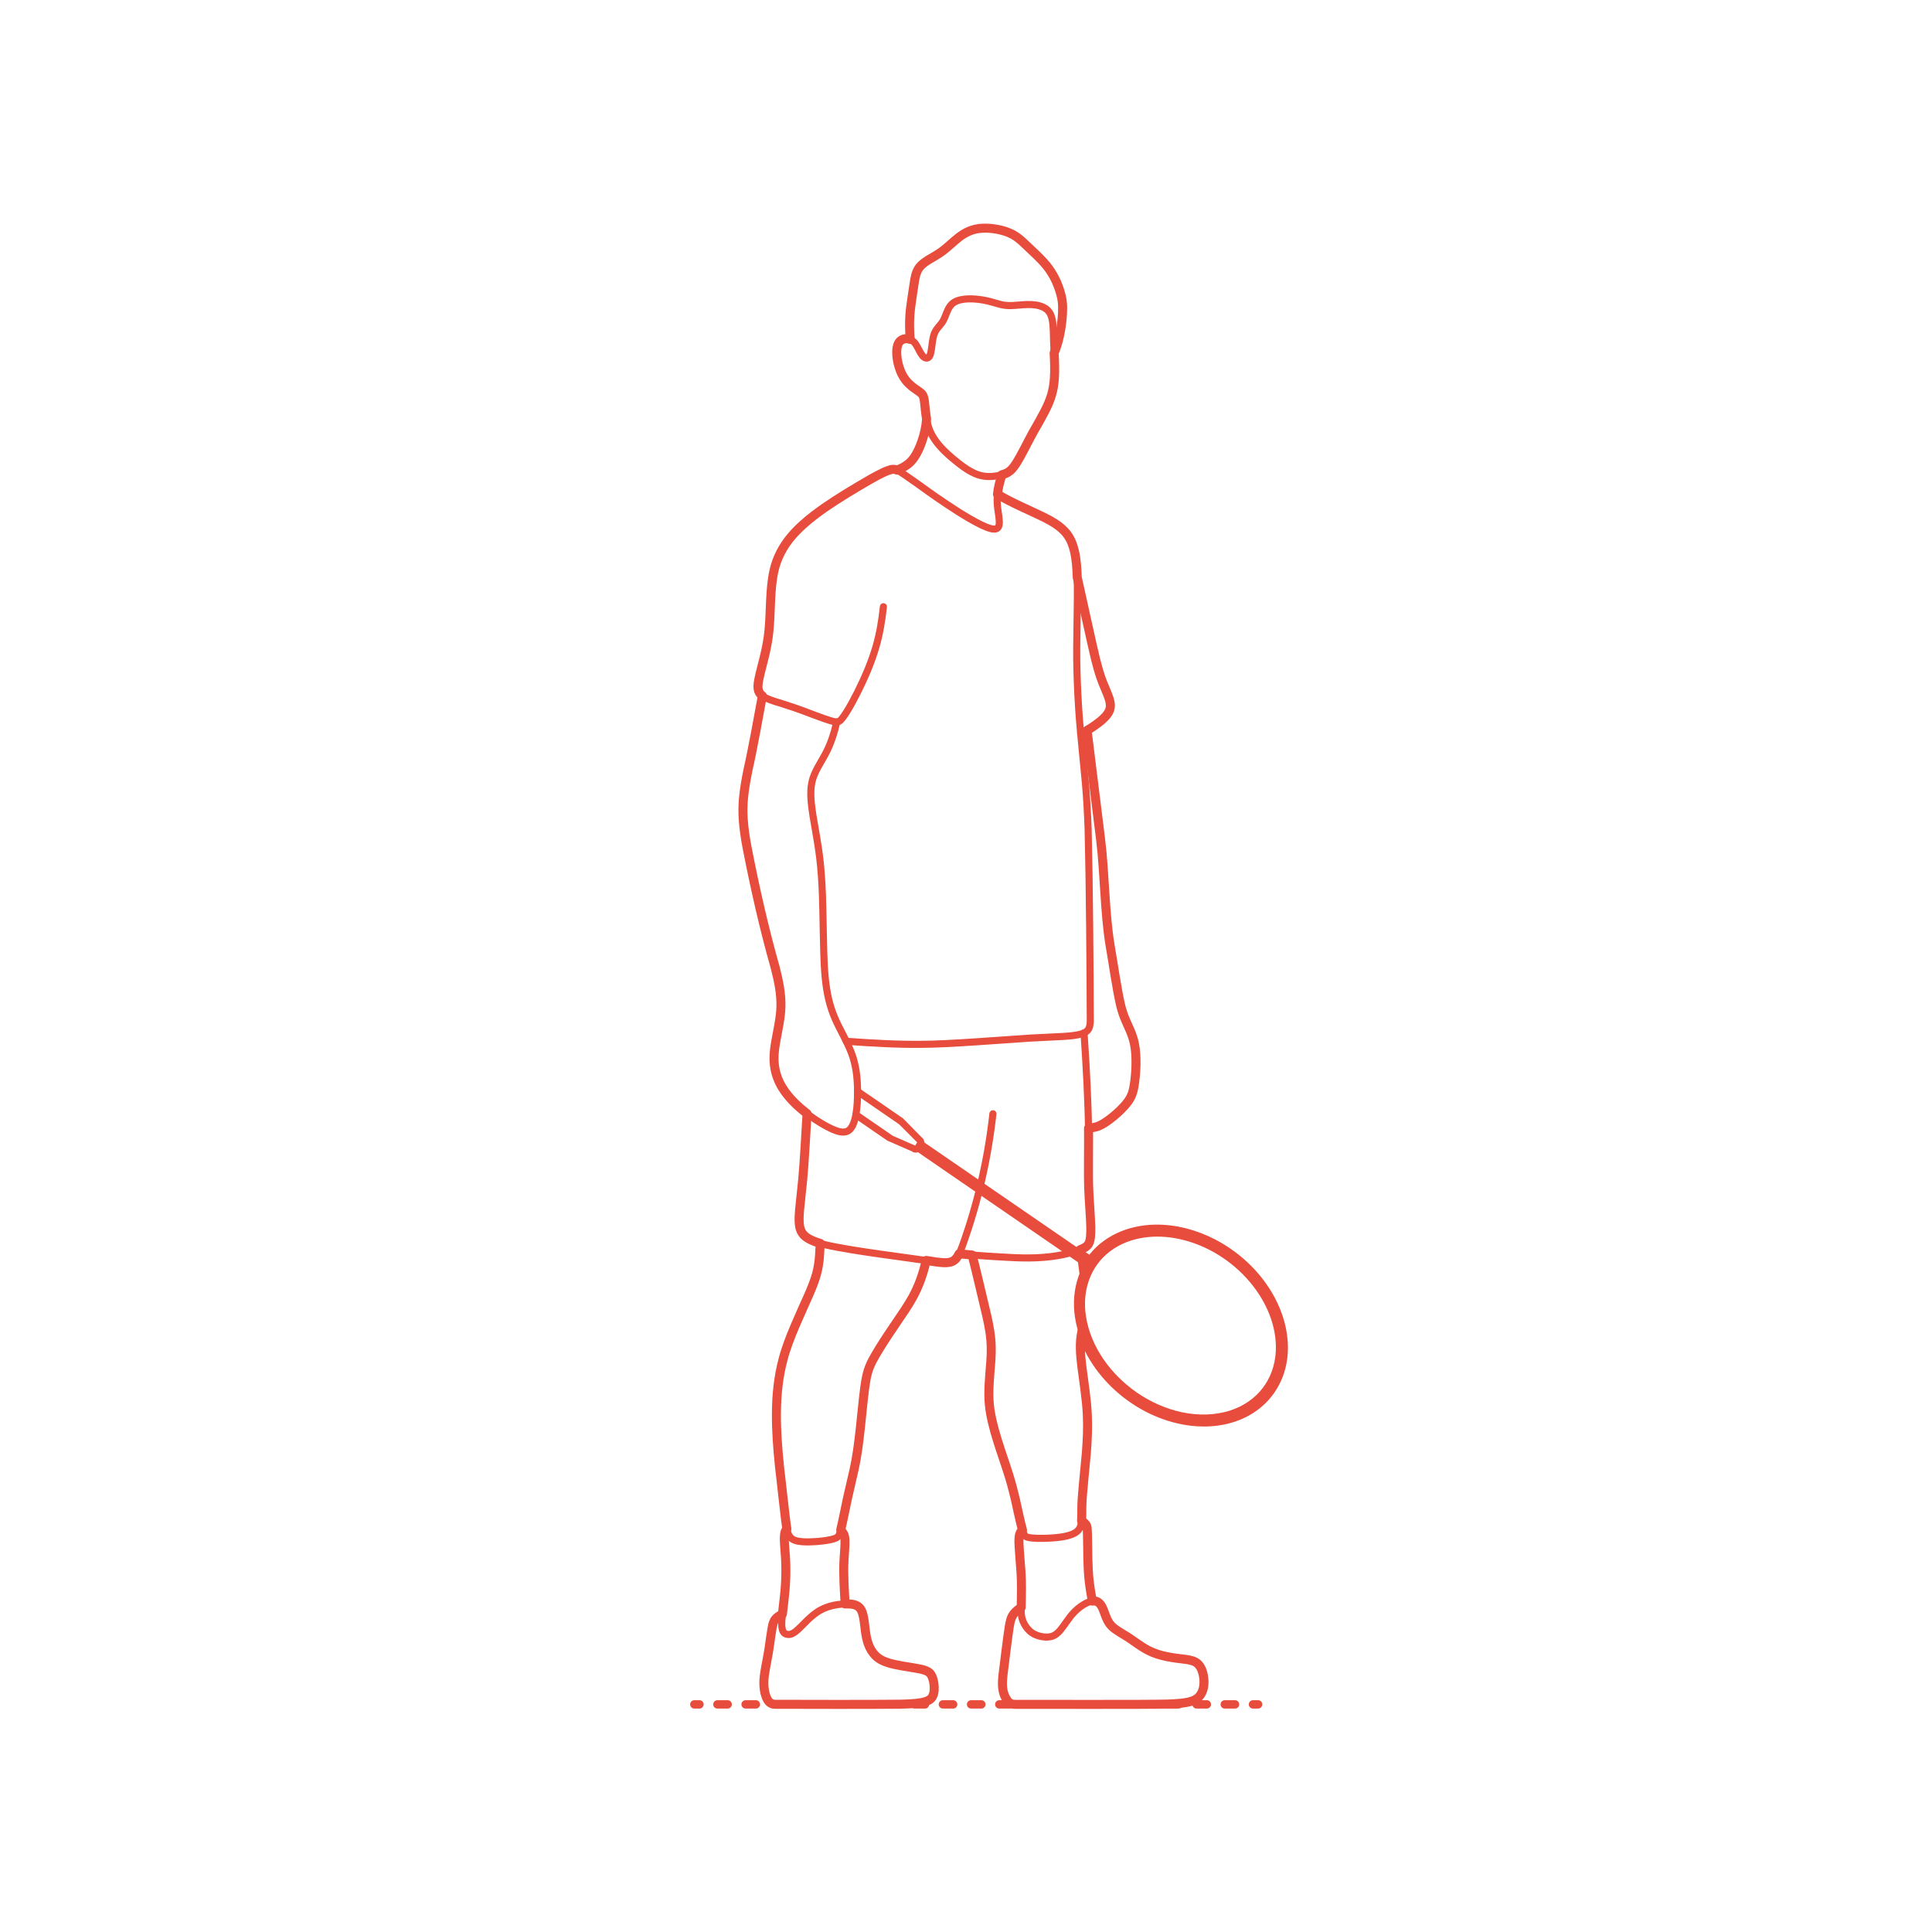 <?xml version="1.0" encoding="utf-8"?>
<!-- Generator: Adobe Illustrator 25.1.0, SVG Export Plug-In . SVG Version: 6.00 Build 0)  -->
<svg version="1.1" xmlns="http://www.w3.org/2000/svg" xmlns:xlink="http://www.w3.org/1999/xlink" x="0px" y="0px" width="750px"
	 height="750px" viewBox="0 0 750 750" enable-background="new 0 0 750 750" xml:space="preserve">
<g id="FILL-BACKGROUND">
	<rect fill="#FFFFFF" width="750" height="750"/>
</g>
<g id="N-DIMENSIONS">
</g>
<g id="N-TEXT">
</g>
<g id="_x32_D_x24_AG-DIAGRAM">
	<g id="POLYLINE_1719_">
		<g>
			<g>
				
					<line fill="none" stroke="#E74C3C" stroke-width="3.25" stroke-linecap="round" stroke-linejoin="round" x1="269.534" y1="661.641" x2="271.534" y2="661.641"/>
				
					<line fill="none" stroke="#E74C3C" stroke-width="3.25" stroke-linecap="round" stroke-linejoin="round" stroke-dasharray="3.979,6.963" x1="278.497" y1="661.641" x2="482.917" y2="661.641"/>
				
					<line fill="none" stroke="#E74C3C" stroke-width="3.25" stroke-linecap="round" stroke-linejoin="round" x1="486.399" y1="661.641" x2="488.399" y2="661.641"/>
			</g>
		</g>
	</g>
</g>
<g id="_x32_D_x24_AG-GUIDES">
</g>
<g id="_x32_D_x24_AG-DETAILS-DIAGRAM">
</g>
<g id="_x32_D_x24_AG-SPORTS">
	<g id="POLYLINE_302_">
		
			<path fill="none" stroke="#E74C3C" stroke-width="2.75" stroke-linecap="round" stroke-linejoin="round" stroke-miterlimit="10" d="
			M420.462,494.657c-0.191-1.352-0.542-4.086-0.7-5.445"/>
	</g>
	<g id="POLYLINE_301_">
		
			<path fill="none" stroke="#E74C3C" stroke-width="2.75" stroke-linecap="round" stroke-linejoin="round" stroke-miterlimit="10" d="
			M377.386,487.205c0.717,2.466,4.987,20.742,5.698,23.671c0.433,1.91,0.861,4.022,1.154,5.956
			c0.612,3.811,0.697,7.729,0.403,11.574c-0.395,5.312-1.13,11.741-0.561,17.014c0.841,8.551,4.901,18.795,7.476,27.008
			c1.732,5.316,3.25,12.474,4.461,17.989c0.351,1.471,0.695,3.069,1.217,4.487c0.217,0.554,0.454,1.152,0.945,1.521
			c0.245,0.182,0.539,0.287,0.832,0.363c1.273,0.304,2.623,0.349,3.927,0.393c2.512,0.05,5.087-0.068,7.586-0.325
			c1.623-0.181,3.269-0.437,4.827-0.939c1.471-0.483,3.012-1.234,3.769-2.656c0.344-0.631,0.53-1.338,0.641-2.044
			c0.287-1.745,0.156-4.315,0.205-6.097c0.02-4.301,1.385-16.639,1.755-21.083c0.382-4.943,0.618-10.057,0.367-15.008
			c-0.235-5.468-1.453-13.404-2.165-18.898c-0.518-4.366-0.908-8.882,0.059-13.212"/>
	</g>
	<g id="POLYLINE_300_">
		
			<line fill="none" stroke="#E74C3C" stroke-width="2.75" stroke-linecap="round" stroke-linejoin="round" stroke-miterlimit="10" x1="419.49" y1="486.871" x2="419.294" y2="485.154"/>
	</g>
	<g id="POLYLINE_299_">
		
			<path fill="none" stroke="#E74C3C" stroke-width="2.75" stroke-linecap="round" stroke-linejoin="round" stroke-miterlimit="10" d="
			M417.789,485.702c1.148-0.389,2.314-0.82,3.36-1.439c0.623-0.37,1.185-0.872,1.522-1.521c0.51-0.981,0.623-2.114,0.712-3.2
			c0.268-3.802-0.337-10.093-0.534-13.951c-0.496-6.757-0.258-18.356-0.257-25.237c-0.125-12.435-0.929-26.947-1.768-39.379"/>
	</g>
	<g id="POLYLINE_298_">
		
			<path fill="none" stroke="#E74C3C" stroke-width="2.75" stroke-linecap="round" stroke-linejoin="round" stroke-miterlimit="10" d="
			M372.332,486.729c6.836,0.71,14.998,1.18,21.868,1.516c7.162,0.3,14.451-0.024,21.401-1.893"/>
	</g>
	<g id="POLYLINE_297_">
		
			<path fill="none" stroke="#E74C3C" stroke-width="2.75" stroke-linecap="round" stroke-linejoin="round" stroke-miterlimit="10" d="
			M424.012,621.551c-0.447-2.574-0.96-5.56-1.229-8.137c-0.298-2.673-0.425-5.565-0.488-8.261
			c-0.045-1.542-0.085-10.307-0.241-11.643c-0.035-0.348-0.086-0.703-0.196-1.036c-0.138-0.428-0.4-0.805-0.71-1.127
			c-0.371-0.383-0.81-0.707-1.29-0.941"/>
	</g>
	<g id="POLYLINE_296_">
		
			<path fill="none" stroke="#E74C3C" stroke-width="2.75" stroke-linecap="round" stroke-linejoin="round" stroke-miterlimit="10" d="
			M396.936,594.021c-0.857,0.479-1.148,1.513-1.283,2.423c-0.112,0.785-0.122,1.6-0.108,2.392c0.021,1.779,0.677,9.55,0.803,11.455
			c0.156,2.43,0.216,5.15,0.188,7.583c-0.023,1.458-0.167,6.669-0.102,8.026c0.033,0.783,0.111,1.579,0.312,2.338
			c0.404,1.48,1.164,2.864,2.143,4.041c0.542,0.643,1.171,1.221,1.88,1.676c0.998,0.643,2.131,1.066,3.288,1.314
			c1.272,0.256,2.613,0.37,3.887,0.072c1.529-0.351,2.753-1.396,3.725-2.585c1.604-1.942,3.203-4.633,4.914-6.481
			c1.198-1.308,2.573-2.472,4.096-3.385c0.878-0.519,1.811-0.983,2.804-1.234c0.891-0.228,1.894-0.242,2.701,0.251
			c0.691,0.415,1.177,1.092,1.559,1.787c0.928,1.722,1.36,3.782,2.303,5.498c0.583,1.114,1.395,2.088,2.386,2.862
			c1.265,1.019,3.255,2.143,4.643,3.006c1.642,1.004,3.585,2.439,5.185,3.514c1.677,1.128,3.448,2.189,5.325,2.949
			c3.953,1.624,8.441,2.154,12.661,2.647c1.742,0.248,3.652,0.575,4.921,1.902c0.58,0.603,1.007,1.342,1.327,2.111
			c0.459,1.109,0.714,2.301,0.831,3.493c0.142,1.524,0.059,3.098-0.445,4.552c-0.338,0.973-0.87,1.891-1.602,2.62
			c-0.534,0.531-1.186,0.939-1.874,1.238c-1.947,0.823-4.099,1.04-6.187,1.224c-8.066,0.63-53.811,0.215-62.788,0.323
			c-0.597-0.019-1.24-0.018-1.816-0.201c-0.451-0.14-0.83-0.445-1.144-0.79c-0.461-0.498-0.841-1.07-1.155-1.671
			c-0.586-1.128-0.934-2.374-1.082-3.634c-0.257-2.271,0.067-4.634,0.334-6.893c0.511-3.669,1.766-14.91,2.484-18.375
			c0.141-0.668,0.306-1.349,0.565-1.983c0.693-1.791,2.208-3.067,3.8-4.055"/>
	</g>
	<g id="POLYLINE_295_">
		
			<path fill="none" stroke="#E74C3C" stroke-width="2.75" stroke-linecap="round" stroke-linejoin="round" stroke-miterlimit="10" d="
			M422.563,437.987l1.455-0.204c0.848-0.128,1.696-0.337,2.489-0.666c1.445-0.6,2.768-1.497,4.029-2.415
			c1.538-1.138,3.021-2.405,4.392-3.739c1.065-1.046,2.109-2.163,2.982-3.375c0.777-1.074,1.391-2.272,1.774-3.542
			c0.394-1.28,0.604-2.66,0.788-3.986c0.295-2.232,0.474-4.6,0.515-6.851c0.039-2.719-0.083-5.485-0.633-8.154
			c-0.358-1.724-0.953-3.419-1.64-5.038l-1.738-3.918c-0.806-1.835-1.444-3.773-1.924-5.718c-1.485-6.242-3.017-17.177-4.164-23.632
			c-2.051-12.574-2.068-27.972-3.606-40.619l-5.285-42.588"/>
	</g>
	<g id="POLYLINE_294_">
		
			<path fill="none" stroke="#E74C3C" stroke-width="2.75" stroke-linecap="round" stroke-linejoin="round" stroke-miterlimit="10" d="
			M326.367,593.877c0.35,0.467,0.797,0.976,1.068,1.493c0.2,0.37,0.34,0.773,0.423,1.186c0.107,0.529,0.146,1.078,0.162,1.617
			c0.067,1.634-0.288,5.76-0.378,7.444c-0.302,5.509,0.117,11.526,0.432,17.041"/>
	</g>
	<g id="POLYLINE_293_">
		
			<path fill="none" stroke="#E74C3C" stroke-width="2.75" stroke-linecap="round" stroke-linejoin="round" stroke-miterlimit="10" d="
			M305.454,593.524c-0.38,0.35-0.594,0.84-0.729,1.33c-0.259,0.978-0.268,2.016-0.255,3.022c0.073,2.514,0.472,6.036,0.541,8.544
			c0.145,3.823,0.026,7.718-0.321,11.528c-0.232,2.841-1.039,8.514-1.185,11.347c-0.038,0.851-0.062,1.726,0.056,2.572
			c0.087,0.604,0.237,1.223,0.591,1.73c0.162,0.23,0.371,0.428,0.614,0.568c0.242,0.141,0.515,0.226,0.789,0.277
			c0.58,0.117,1.188,0.06,1.738-0.158c0.533-0.206,1.021-0.52,1.477-0.862c1.463-1.108,3.311-3.192,4.658-4.459
			c1.613-1.542,3.346-3.024,5.333-4.063c3.227-1.674,6.927-2.305,10.539-2.247c1.471,0.042,3.085,0.245,4.202,1.295
			c0.673,0.625,1.074,1.481,1.34,2.347c0.903,3.101,0.847,6.581,1.588,9.718c0.668,2.971,2.087,5.951,4.646,7.73
			c1.544,1.08,3.362,1.701,5.176,2.157c3.37,0.849,7.569,1.331,10.98,2.026c0.611,0.131,1.25,0.287,1.84,0.493
			c0.718,0.25,1.423,0.605,1.945,1.171c0.575,0.618,0.903,1.422,1.145,2.22c0.427,1.479,0.593,3.047,0.452,4.581
			c-0.106,1.091-0.416,2.234-1.233,3.011c-1.008,0.956-2.418,1.307-3.746,1.564c-2.658,0.477-5.572,0.52-8.274,0.607
			c-3.207,0.072-44.5,0.121-48.669,0.026c-0.477-0.044-0.959-0.145-1.386-0.37c-0.604-0.312-1.05-0.855-1.384-1.435
			c-0.862-1.541-1.21-3.323-1.354-5.067c-0.148-1.886,0.055-3.806,0.344-5.671c0.4-2.49,1.172-6.174,1.549-8.658
			c0.349-2.161,1.039-7.845,1.582-9.876c0.126-0.469,0.29-0.936,0.53-1.36c0.685-1.223,1.952-1.959,3.156-2.594"/>
	</g>
	<g id="POLYLINE_292_">
		
			<path fill="none" stroke="#E74C3C" stroke-width="2.75" stroke-linecap="round" stroke-linejoin="round" stroke-miterlimit="10" d="
			M318.421,482.679l-0.283,4.735c-0.163,2.33-0.494,4.687-1.102,6.944c-0.711,2.68-1.819,5.37-2.905,7.922
			c-3.335,7.612-8.069,17.365-10.132,25.343c-3.659,13.578-2.797,27.912-1.402,41.759c0.336,2.35,2.467,22.997,2.985,24.718
			c0.195,0.793,0.458,1.589,0.915,2.273c0.518,0.791,1.321,1.33,2.209,1.626c0.886,0.302,1.83,0.422,2.76,0.494
			c1.886,0.132,3.812,0.066,5.696-0.076c1.705-0.137,3.442-0.345,5.117-0.696c0.74-0.164,1.501-0.344,2.195-0.655
			c0.284-0.131,0.559-0.295,0.783-0.516c0.207-0.202,0.364-0.452,0.485-0.714c0.227-0.494,0.373-1.045,0.522-1.567
			c0.623-2.225,2.19-10.178,2.708-12.551l2.577-11.205c2.146-9.431,2.878-22.18,4.137-31.822c0.249-1.745,0.53-3.594,0.966-5.297
			c0.451-1.822,1.158-3.59,2.036-5.248c3.326-6.19,8.509-13.467,12.436-19.36c1.033-1.567,2.16-3.348,3.068-4.987
			c2.521-4.503,4.213-9.467,5.351-14.489"/>
	</g>
	<g id="POLYLINE_291_">
		
			<path fill="none" stroke="#E74C3C" stroke-width="2.75" stroke-linecap="round" stroke-linejoin="round" stroke-miterlimit="10" d="
			M385.449,432.367c-1.931,17.439-5.91,34.864-11.879,51.364c-0.628,1.614-1.208,3.351-2.31,4.713
			c-0.405,0.491-0.9,0.916-1.474,1.196c-0.728,0.358-1.546,0.492-2.35,0.534c-1.299,0.063-2.641-0.097-3.929-0.264
			c-10.572-1.628-32.63-4.26-42.799-6.621c-2.566-0.648-5.21-1.363-7.447-2.826c-1.1-0.726-1.997-1.737-2.462-2.982
			c-0.35-0.906-0.494-1.882-0.557-2.847c-0.101-1.599,0.007-3.258,0.137-4.854l1.263-12.183c0.578-6.416,1.264-18.738,1.65-25.286"
			/>
	</g>
	<g id="POLYLINE_278_">
		
			<path fill="none" stroke="#E74C3C" stroke-width="2.75" stroke-linecap="round" stroke-linejoin="round" stroke-miterlimit="10" d="
			M419.497,284.742c2.245-0.895,4.306-2.239,6.251-3.66c1.153-0.846,2.301-1.754,3.274-2.804c0.604-0.656,1.155-1.38,1.534-2.191
			c0.361-0.757,0.523-1.603,0.482-2.44c-0.033-0.793-0.213-1.578-0.443-2.335c-0.766-2.415-2.161-5.189-2.994-7.58
			c-0.874-2.423-1.615-5.069-2.251-7.568c-1.03-4.027-6.144-27.518-7.168-32.015"/>
	</g>
	<g id="POLYLINE_277_">
		
			<path fill="none" stroke="#E74C3C" stroke-width="2.75" stroke-linecap="round" stroke-linejoin="round" stroke-miterlimit="10" d="
			M328.529,404.219c9.486,0.7,19.895,1.31,29.378,1.185c10.046,0.007,31.819-1.767,42.095-2.42l13.003-0.654
			c2.172-0.167,4.419-0.296,6.525-0.884c0.864-0.25,1.74-0.585,2.419-1.192c1.029-0.909,1.224-2.344,1.299-3.642
			c-0.062-20.985-0.318-53.861-0.833-74.615c-0.194-5.582-0.555-12.298-1.044-17.85c-0.223-2.431-2.243-23.045-2.335-24.909
			c-0.462-6.048-0.81-12.834-0.961-18.899c-0.353-11.41,0.408-25.301,0.091-36.724c-0.111-2.964-0.312-6.045-0.915-8.955
			c-0.395-1.892-0.973-3.771-1.886-5.481c-1.406-2.685-3.778-4.724-6.329-6.293c-1.233-0.782-2.599-1.474-3.9-2.132
			c-5.183-2.549-13.033-5.836-17.92-8.891"/>
	</g>
	<g id="POLYLINE_276_">
		
			<path fill="none" stroke="#E74C3C" stroke-width="2.75" stroke-linecap="round" stroke-linejoin="round" stroke-miterlimit="10" d="
			M332.253,432.73l13.275,9.125c0.003,0.003,9.426,4.117,9.43,4.12c0.062,0.026,0.127,0.048,0.192,0.065
			c0.213,0.054,0.441,0.053,0.652-0.012c0.167-0.051,0.322-0.141,0.446-0.263c0.124-0.104,0.5-0.736,0.599-0.876
			c0.09-0.152,0.509-0.745,0.556-0.906c0.064-0.171,0.084-0.358,0.064-0.539c-0.025-0.224-0.113-0.44-0.246-0.622
			c-0.038-0.051-0.079-0.101-0.124-0.147c-0.009-0.019-7.301-7.371-7.311-7.388l-16.885-11.607"/>
	</g>
	<g id="POLYLINE_275_">
		
			<path fill="none" stroke="#E74C3C" stroke-width="2.75" stroke-linecap="round" stroke-linejoin="round" stroke-miterlimit="10" d="
			M295.946,270.125c-1.295,7.14-3.936,21.617-5.526,28.497c-0.738,3.616-1.458,7.48-1.789,11.148
			c-0.253,2.694-0.289,5.459-0.118,8.16c0.223,3.655,0.811,7.399,1.482,10.998c2.958,15.248,6.685,31.789,10.946,46.728
			c1.279,5,2.382,10.17,2.205,15.356c-0.104,4.045-1.273,9.272-1.998,13.28c-0.435,2.523-0.789,5.119-0.651,7.683
			c0.096,1.954,0.455,3.905,1.082,5.759c0.671,1.993,1.652,3.884,2.841,5.617c1.584,2.309,3.542,4.376,5.613,6.254
			c2.633,2.369,5.534,4.494,8.563,6.328c1.983,1.171,4.039,2.337,6.226,3.08c1.011,0.326,2.091,0.565,3.155,0.41
			c0.698-0.1,1.365-0.414,1.872-0.906c0.989-0.964,1.503-2.303,1.896-3.601c0.822-2.903,1.036-5.966,1.133-8.97
			c0.1-4.541-0.106-9.172-1.222-13.591c-1.103-4.682-3.84-9.499-6.004-13.78c-1.091-2.175-2.105-4.465-2.866-6.778
			c-0.823-2.474-1.421-5.058-1.84-7.63c-0.446-2.729-0.723-5.648-0.895-8.409c-0.448-7.387-0.498-21.128-0.789-28.589
			c-0.191-4.627-0.5-9.691-1.059-14.287c-0.511-4.453-1.888-11.912-2.62-16.339c-0.618-4.185-1.258-8.54-0.435-12.737
			c0.418-2.054,1.285-3.997,2.283-5.831l2.78-4.898c2.207-3.984,3.608-8.388,4.617-12.814"/>
	</g>
	<g id="POLYLINE_274_">
		
			<path fill="none" stroke="#E74C3C" stroke-width="2.75" stroke-linecap="round" stroke-linejoin="round" stroke-miterlimit="10" d="
			M353.33,131.761c-0.237-3.143-0.329-6.38-0.106-9.523c0.247-3.518,1.372-10.337,1.908-13.883c0.192-1.032,0.448-2.07,0.876-3.032
			c0.391-0.895,0.958-1.714,1.663-2.391c1.519-1.481,3.735-2.622,5.547-3.715c1.568-0.912,3.06-2.002,4.434-3.185
			c1.588-1.347,3.918-3.548,5.629-4.671c1.163-0.792,2.422-1.467,3.75-1.935c2.201-0.792,4.58-0.964,6.901-0.812
			c3.07,0.223,6.168,0.893,8.934,2.273c1.555,0.785,2.942,1.885,4.213,3.067c3.493,3.401,7.785,6.937,10.53,10.968
			c2.168,3.226,3.714,6.897,4.527,10.697c0.569,2.811,0.408,5.72,0.135,8.557c-0.473,4.389-1.341,8.803-3.058,12.885"/>
	</g>
	<g id="POLYLINE_273_">
		
			<path fill="none" stroke="#E74C3C" stroke-width="2.75" stroke-linecap="round" stroke-linejoin="round" stroke-miterlimit="10" d="
			M348.236,182.502c1.463-0.594,2.917-1.29,4.167-2.264c0.949-0.731,1.769-1.625,2.447-2.611c1.286-1.87,2.205-3.984,2.963-6.115
			c1.01-2.855,1.689-5.856,1.881-8.882"/>
	</g>
	<g id="POLYLINE_272_">
		
			<path fill="none" stroke="#E74C3C" stroke-width="2.75" stroke-linecap="round" stroke-linejoin="round" stroke-miterlimit="10" d="
			M388.94,184.297c-2.236,0.595-4.593,0.865-6.895,0.559c-1.273-0.167-2.517-0.549-3.689-1.068c-2.085-0.922-3.995-2.239-5.8-3.621
			c-2.055-1.601-4.124-3.321-5.98-5.15c-2.337-2.315-4.443-4.963-5.682-8.036c-0.826-2.048-1.235-4.253-1.515-6.436l-0.488-4.491
			c-0.135-0.953-0.238-1.971-0.767-2.801c-0.33-0.509-0.828-0.882-1.315-1.23c-1.334-0.933-2.805-1.896-3.953-3.051
			c-1.066-1.037-1.974-2.247-2.648-3.573c-0.82-1.608-1.384-3.351-1.739-5.119c-0.305-1.572-0.464-3.199-0.292-4.796
			c0.108-0.913,0.319-1.852,0.851-2.618c0.539-0.779,1.426-1.252,2.359-1.354c0.697-0.079,1.419,0.017,2.064,0.297
			c0.541,0.233,1.015,0.604,1.411,1.036c1.367,1.506,1.972,3.63,3.228,5.214c0.378,0.465,0.88,0.904,1.501,0.958
			c1.213,0.082,1.569-1.342,1.78-2.28c0.33-1.566,0.507-3.784,0.821-5.356c0.157-0.788,0.358-1.583,0.701-2.312
			c0.489-1.091,1.357-2.063,2.123-2.971c0.383-0.461,0.757-0.948,1.059-1.467c0.334-0.571,0.604-1.214,0.851-1.828
			c0.65-1.621,1.272-3.469,2.547-4.717c0.615-0.614,1.389-1.049,2.201-1.346c1.757-0.632,3.659-0.755,5.512-0.72
			c1.816,0.047,3.656,0.277,5.434,0.643c1.594,0.298,3.713,0.994,5.289,1.403c1.558,0.424,3.107,0.627,4.725,0.557
			c4.116-0.148,8.681-1.166,12.547,0.731c0.898,0.455,1.706,1.116,2.248,1.971c0.507,0.791,0.807,1.7,1.008,2.612
			c0.308,1.402,0.391,2.884,0.456,4.317l0.12,4.355c0.251,7.309,1.294,15.537-1.394,22.503c-1.45,4.039-4.58,9.088-6.67,12.87
			c-1.946,3.505-4.38,8.649-6.536,12.005c-0.478,0.729-0.993,1.459-1.584,2.101c-0.488,0.531-1.048,1.004-1.678,1.359
			C390.462,183.842,389.699,184.093,388.94,184.297z"/>
	</g>
	<g id="POLYLINE_271_">
		
			<path fill="none" stroke="#E74C3C" stroke-width="2.75" stroke-linecap="round" stroke-linejoin="round" stroke-miterlimit="10" d="
			M342.937,235.524c-0.567,5.251-1.423,10.565-2.916,15.637c-1.785,6.142-4.415,12.122-7.268,17.839
			c-1.244,2.436-2.624,5.043-4.078,7.357c-0.663,1.029-1.348,2.109-2.174,3.017c-0.256,0.275-0.538,0.54-0.879,0.707
			c-0.225,0.111-0.473,0.169-0.723,0.179c-0.566,0.021-1.131-0.127-1.677-0.26c-4.142-1.132-10.126-3.671-14.212-5.056
			c-2.629-0.93-6.032-1.961-8.7-2.814c-0.927-0.317-1.891-0.659-2.777-1.079c-0.928-0.445-1.863-0.983-2.496-1.814
			c-0.501-0.656-0.733-1.478-0.78-2.294c-0.07-1.173,0.148-2.36,0.375-3.507c0.781-3.612,2.113-8.2,2.835-11.813
			c0.675-3.208,1.087-6.553,1.283-9.826c0.561-7.793,0.094-16.799,2.891-24.199c2.213-6,6.519-10.973,11.343-15.062
			c5.201-4.433,11.17-8.237,16.995-11.798c3.17-1.884,7.224-4.367,10.479-6.089c1.411-0.728,2.915-1.519,4.416-2.049
			c0.705-0.242,1.447-0.471,2.201-0.42c0.483,0.033,0.945,0.206,1.374,0.422c2.39,1.179,12.5,8.701,14.897,10.303
			c5.581,3.795,11.4,7.772,17.44,10.784c1.305,0.622,2.653,1.235,4.065,1.567c0.785,0.17,1.734,0.286,2.391-0.278
			c0.452-0.398,0.605-1.019,0.663-1.597c0.147-1.693-0.372-4.155-0.569-5.85c-0.234-1.739-0.324-3.523-0.159-5.272
			c0.236-2.707,0.953-5.378,1.763-7.964"/>
	</g>
	<g id="POLYLINE_270_">
		
			<polyline fill="none" stroke="#E74C3C" stroke-width="2.75" stroke-linecap="round" stroke-linejoin="round" stroke-miterlimit="10" points="
			422.315,490.967 356.364,445.633 357.33,444.143 423.281,489.477 		"/>
	</g>
	<g id="POLYLINE_269_">
		
			<path fill="none" stroke="#E74C3C" stroke-width="2.75" stroke-linecap="round" stroke-linejoin="round" stroke-miterlimit="10" d="
			M439.826,543.004c11.135,7.654,25.765,11.531,38.91,7.259c11.376-3.74,18.754-13.279,19.425-25.249
			c0.586-10.467-3.805-20.712-10.382-28.688c-7.475-9.041-17.959-15.676-29.449-18.176c-9.973-2.188-21.194-0.96-29.434,5.434
			c-8.539,6.59-11.811,17.112-10.227,27.581C420.656,524.202,429.114,535.622,439.826,543.004z"/>
	</g>
	<g id="POLYLINE_268_">
		
			<path fill="none" stroke="#E74C3C" stroke-width="2.75" stroke-linecap="round" stroke-linejoin="round" stroke-miterlimit="10" d="
			M440.624,541.773c10.688,7.339,24.693,11.108,37.333,7.096c10.972-3.527,18.056-12.64,18.678-24.162
			c0.525-10.185-3.835-20.12-10.301-27.819c-7.209-8.569-17.228-14.851-28.195-17.241c-9.381-2.056-19.915-1.009-27.787,4.833
			c-8.503,6.269-11.748,16.55-10.132,26.78C422.193,523.758,430.351,534.686,440.624,541.773z"/>
	</g>
</g>
<g id="_x32_D_x24_AG-OUTLINE">
	<g id="POLYLINE_32_">
		
			<path fill="none" stroke="#E74C3C" stroke-width="3.5" stroke-linecap="round" stroke-linejoin="round" stroke-miterlimit="10" d="
			M409.213,137.062c1.777-4.233,2.652-8.816,3.105-13.369c0.253-2.823,0.365-5.718-0.272-8.5c-0.906-3.872-2.527-7.608-4.842-10.847
			c-2.436-3.437-6.704-7.09-9.745-10.035c-1.251-1.185-2.592-2.326-4.105-3.162c-2.755-1.508-5.905-2.226-9.016-2.505
			c-1.881-0.147-3.804-0.109-5.651,0.306c-1.675,0.371-3.276,1.063-4.729,1.97c-2.052,1.237-4.48,3.544-6.307,5.113
			c-1.375,1.184-2.866,2.272-4.434,3.185c-1.818,1.098-4.024,2.231-5.547,3.715c-0.705,0.677-1.271,1.496-1.663,2.391
			c-0.463,1.042-0.726,2.171-0.922,3.291c-0.498,3.443-1.635,10.211-1.861,13.625c-0.223,3.142-0.131,6.382,0.106,9.523
			c-1.129-0.437-2.491-0.37-3.507,0.318c-0.642,0.429-1.075,1.108-1.314,1.833c-0.322,0.959-0.407,1.986-0.404,2.992
			c0.015,1.608,0.274,3.218,0.688,4.77c0.424,1.564,1.015,3.103,1.842,4.5c0.661,1.111,1.495,2.121,2.436,3.005
			c1.099,1.055,2.485,1.978,3.738,2.844c0.488,0.348,0.985,0.721,1.315,1.23c0.233,0.354,0.38,0.759,0.484,1.168
			c0.163,0.646,0.248,1.341,0.328,2.003c0.204,1.918,0.414,4.323,0.759,6.203c-0.192,3.026-0.871,6.027-1.881,8.882
			c-0.757,2.132-1.677,4.245-2.962,6.115c-0.678,0.986-1.498,1.881-2.447,2.611c-1.25,0.974-2.705,1.671-4.167,2.264
			c-0.367-0.167-0.758-0.293-1.162-0.32c-0.437-0.033-0.877,0.038-1.3,0.144c-0.87,0.22-1.731,0.586-2.55,0.951
			c-3.349,1.532-7.255,3.906-10.459,5.787c-5.613,3.364-11.461,6.962-16.652,10.944c-3.216,2.476-6.325,5.192-8.944,8.302
			c-3.27,3.847-5.664,8.425-6.742,13.37c-1.613,7.296-1.17,15.942-1.94,23.352c-0.293,2.986-0.859,6.027-1.538,8.949
			c-0.631,2.782-1.848,7.064-2.398,9.86c-0.267,1.484-0.547,3.115,0.015,4.559c0.273,0.698,0.782,1.283,1.381,1.725
			c-1.295,7.14-3.936,21.617-5.526,28.497c-0.738,3.616-1.458,7.48-1.789,11.148c-0.253,2.694-0.289,5.459-0.118,8.16
			c0.223,3.655,0.811,7.399,1.482,10.998c2.958,15.248,6.685,31.789,10.946,46.728c1.279,5,2.382,10.17,2.205,15.356
			c-0.104,4.045-1.273,9.272-1.998,13.28c-0.616,3.45-0.987,7.027-0.329,10.497c0.477,2.657,1.497,5.211,2.915,7.505
			c2.449,3.947,5.909,7.188,9.558,10.017c-0.389,6.603-1.068,18.821-1.65,25.286l-1.263,12.183
			c-0.147,1.803-0.266,3.663-0.086,5.465c0.125,1.215,0.444,2.443,1.145,3.459c0.615,0.91,1.502,1.602,2.446,2.146
			c1.413,0.811,2.981,1.361,4.537,1.827l-0.283,4.735c-0.163,2.33-0.494,4.687-1.102,6.944c-0.711,2.68-1.819,5.37-2.905,7.922
			c-3.335,7.612-8.069,17.365-10.132,25.343c-3.659,13.578-2.797,27.912-1.402,41.759c0.529,4.087,2.225,20.39,2.858,24.142
			c-0.544,0.508-0.748,1.266-0.865,1.977c-0.104,0.664-0.126,1.355-0.123,2.026c0.008,1.907,0.361,5.26,0.464,7.181
			c0.202,3.478,0.185,7.036-0.03,10.513c-0.126,2.653-0.873,8.651-1.168,11.348c-1.204,0.635-2.47,1.371-3.156,2.594
			c-0.24,0.424-0.403,0.891-0.53,1.36c-0.539,2.005-1.239,7.755-1.582,9.876c-0.418,2.767-1.248,6.56-1.65,9.334
			c-0.233,1.645-0.374,3.335-0.244,4.995c0.144,1.744,0.492,3.526,1.354,5.067c0.343,0.599,0.809,1.157,1.439,1.463
			c0.433,0.216,0.918,0.308,1.398,0.347c8.686,0.068,40.424,0.07,48.603-0.032c2.762-0.091,5.714-0.131,8.431-0.636
			c1.316-0.266,2.719-0.64,3.684-1.631c0.801-0.83,1.068-2.011,1.156-3.128c0.109-1.599-0.087-3.232-0.594-4.753
			c-0.222-0.638-0.515-1.269-0.969-1.777c-0.374-0.424-0.855-0.742-1.367-0.976c-1.337-0.592-2.84-0.821-4.27-1.087
			c-3.152-0.548-7.116-1.076-10.166-1.95c-1.131-0.33-2.256-0.748-3.286-1.325c-1.582-0.865-2.85-2.158-3.772-3.701
			c-1.799-2.932-2.185-6.527-2.565-9.879c-0.249-1.846-0.436-3.91-1.264-5.598c-0.367-0.726-0.934-1.357-1.652-1.747
			c-1.405-0.76-3.097-0.754-4.655-0.729c-0.314-5.524-0.733-11.527-0.432-17.042c0.09-1.712,0.443-5.789,0.378-7.444
			c-0.017-0.539-0.055-1.088-0.162-1.617c-0.083-0.412-0.222-0.816-0.423-1.186c-0.271-0.516-0.719-1.027-1.068-1.493
			c0.461-1.666,2.202-10.308,2.603-12.159l2.577-11.205c2.146-9.431,2.878-22.18,4.137-31.822c0.249-1.745,0.53-3.594,0.966-5.297
			c0.451-1.822,1.158-3.59,2.036-5.248c3.326-6.19,8.509-13.467,12.436-19.36c1.033-1.567,2.16-3.348,3.068-4.987
			c2.521-4.503,4.213-9.467,5.351-14.489c2.461,0.344,5.465,0.974,7.938,0.862c0.679-0.038,1.365-0.143,1.999-0.395
			c1.362-0.52,2.236-1.785,2.854-3.047c1.258,0.134,3.794,0.373,5.054,0.476c0.717,2.466,4.987,20.742,5.698,23.671
			c0.433,1.91,0.861,4.022,1.154,5.956c0.612,3.811,0.697,7.729,0.403,11.574c-0.395,5.312-1.13,11.741-0.561,17.014
			c0.841,8.551,4.901,18.795,7.476,27.008c0.91,2.884,1.807,6.219,2.498,9.167c0.575,2.446,2.173,10.152,2.883,12.426
			c-0.857,0.479-1.148,1.513-1.283,2.423c-0.112,0.785-0.122,1.6-0.108,2.392c0.021,1.779,0.677,9.55,0.803,11.455
			c0.305,4.119,0.159,9.573,0.068,13.741c-1.045,0.657-2.058,1.413-2.831,2.385c-0.543,0.678-0.937,1.47-1.193,2.299
			c-0.251,0.792-0.411,1.7-0.56,2.521c-0.618,3.647-1.952,14.894-2.441,18.665c-0.183,1.705-0.342,3.459-0.186,5.171
			c0.143,1.5,0.564,2.991,1.328,4.295c0.388,0.646,0.851,1.288,1.454,1.748c0.696,0.513,1.615,0.492,2.442,0.519
			c10.645-0.047,48.864,0.132,58.767-0.114c1.721-0.061,3.585-0.144,5.295-0.327c1.771-0.204,3.592-0.47,5.215-1.246
			c0.629-0.307,1.216-0.715,1.696-1.225c0.668-0.709,1.161-1.576,1.479-2.494c0.43-1.24,0.553-2.572,0.493-3.877
			c-0.069-1.383-0.322-2.773-0.835-4.063c-0.351-0.871-0.834-1.71-1.518-2.363c-1.274-1.21-3.098-1.515-4.774-1.755
			c-4.91-0.574-10.103-1.189-14.532-3.513c-2.819-1.446-5.477-3.58-8.141-5.285c-1.818-1.177-4.162-2.378-5.754-3.847
			c-0.777-0.711-1.394-1.585-1.871-2.521c-0.665-1.271-1.125-2.836-1.664-4.165c-0.417-0.985-0.911-1.998-1.752-2.69
			c-0.305-0.247-0.661-0.435-1.04-0.538c-0.48-0.132-0.99-0.134-1.48-0.061c-0.447-2.574-0.96-5.56-1.229-8.137
			c-0.298-2.673-0.425-5.565-0.488-8.261c-0.045-1.542-0.085-10.307-0.241-11.643c-0.035-0.348-0.086-0.703-0.196-1.036
			c-0.138-0.428-0.4-0.805-0.71-1.127c-0.371-0.383-0.81-0.707-1.29-0.941c0.166-2.062,0.046-4.888,0.155-6.956
			c0.087-3.118,1.421-16.089,1.706-19.412c0.382-4.943,0.618-10.057,0.367-15.008c-0.235-5.468-1.453-13.404-2.165-18.898
			c-0.518-4.366-0.908-8.882,0.059-13.212c5.919,18.983,25.002,33.74,44.799,35.028c7.049,0.451,14.352-0.926,20.403-4.675
			c7.597-4.668,12.179-12.518,12.915-21.362c0.576-6.672-0.975-13.418-3.831-19.437c-4.866-10.209-13.341-18.55-23.34-23.752
			c-6.967-3.609-14.801-5.73-22.675-5.563c-9.724,0.18-19.313,4.165-24.971,12.318l-3.79-2.605l-0.196-1.717
			c0.988-0.413,2.019-0.846,2.79-1.612c0.376-0.379,0.65-0.85,0.829-1.351c0.231-0.643,0.338-1.332,0.412-2.01
			c0.132-1.278,0.135-2.612,0.115-3.896c-0.092-4.12-0.657-10.612-0.797-14.721c-0.249-5.937,0.014-17.569-0.081-23.577l1.455-0.204
			c0.848-0.128,1.696-0.337,2.489-0.666c1.445-0.6,2.768-1.497,4.029-2.415c1.538-1.138,3.021-2.405,4.392-3.739
			c1.065-1.046,2.109-2.163,2.982-3.375c0.777-1.074,1.391-2.272,1.774-3.542c0.394-1.28,0.604-2.66,0.788-3.986
			c0.295-2.232,0.474-4.6,0.515-6.851c0.039-2.719-0.083-5.485-0.633-8.154c-0.358-1.724-0.953-3.419-1.64-5.038l-1.738-3.918
			c-0.806-1.835-1.444-3.773-1.924-5.718c-1.485-6.242-3.017-17.177-4.164-23.632c-2.051-12.574-2.068-27.972-3.606-40.619
			l-5.285-42.588c1.773-1.004,3.471-2.206,5.07-3.467c1.441-1.182,2.884-2.518,3.613-4.272c0.308-0.747,0.411-1.569,0.347-2.372
			c-0.058-0.774-0.247-1.54-0.48-2.278c-0.857-2.584-2.314-5.472-3.169-8.056c-0.767-2.212-1.449-4.661-2.026-6.932
			c-1.029-4.023-6.144-27.521-7.168-32.015c-0.116-3.422-0.32-6.92-1.104-10.261c-0.527-2.219-1.343-4.413-2.688-6.271
			c-1.32-1.83-3.098-3.289-4.988-4.5c-1.095-0.704-2.304-1.365-3.464-1.96c-5.539-2.796-13.473-6.025-18.724-9.295
			c0.266-2.565,0.956-5.109,1.725-7.565c0.782-0.21,1.568-0.471,2.269-0.882c0.605-0.35,1.143-0.81,1.616-1.324
			c0.591-0.642,1.106-1.372,1.584-2.101c2.154-3.351,4.595-8.508,6.536-12.005C408.342,155.028,410.089,152.376,409.213,137.062z"/>
	</g>
</g>
</svg>
